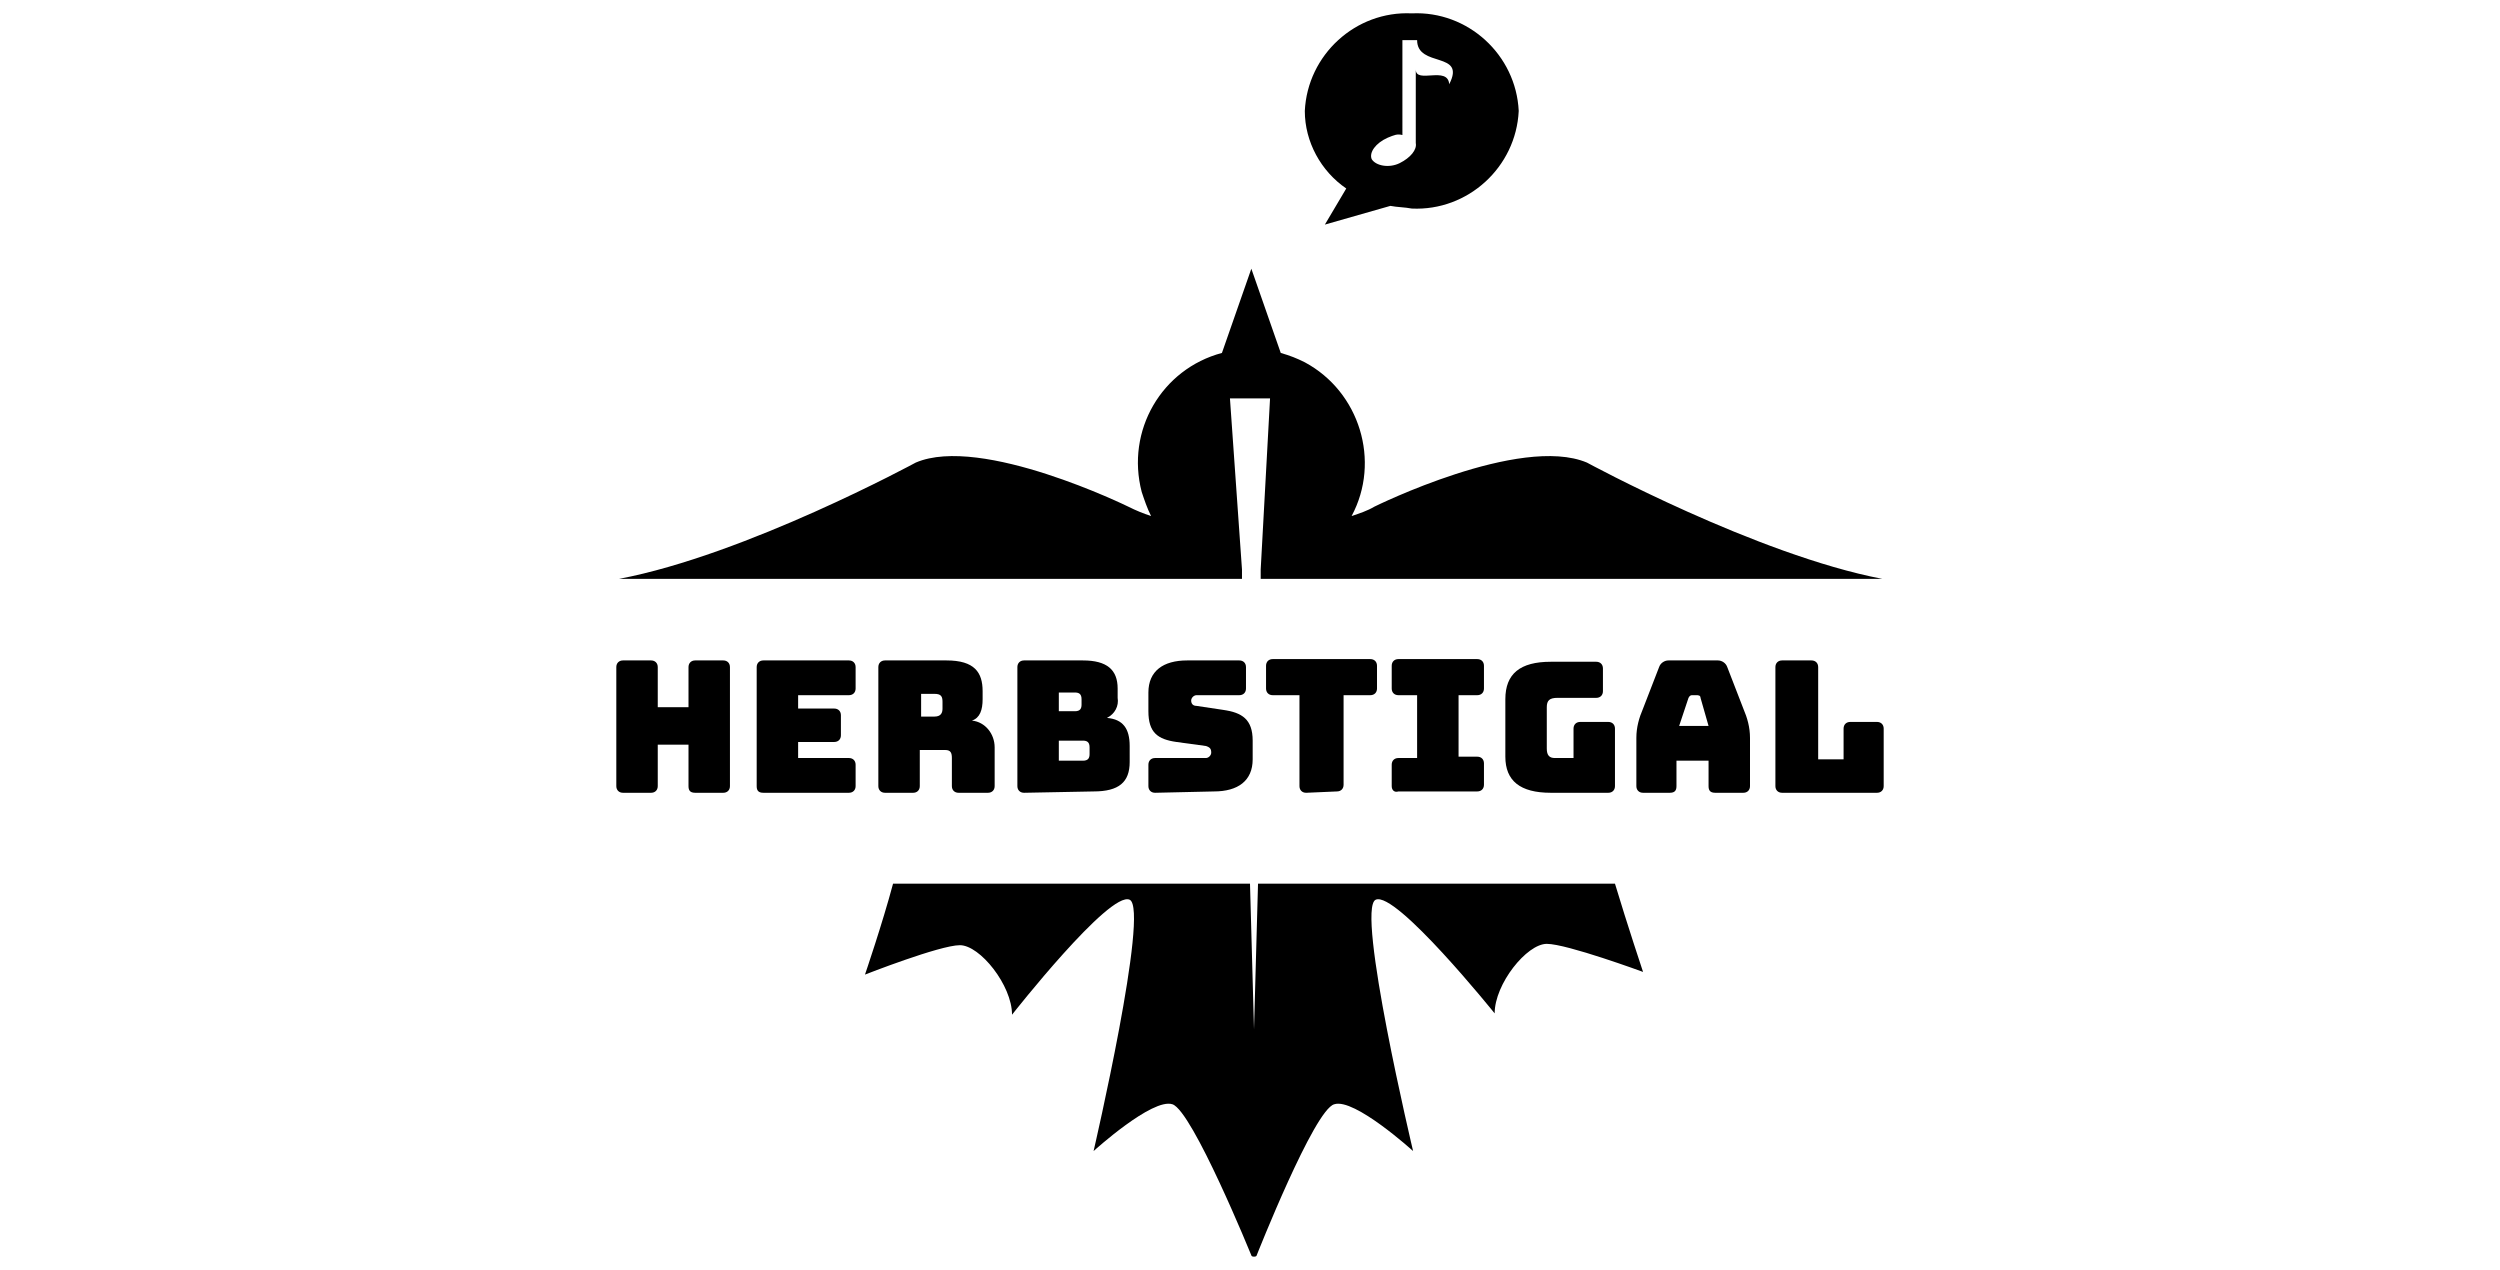 <?xml version="1.0" encoding="utf-8"?>
<!-- Generator: Adobe Illustrator 25.4.1, SVG Export Plug-In . SVG Version: 6.00 Build 0)  -->
<svg version="1.1" id="Ebene_1" xmlns="http://www.w3.org/2000/svg" xmlns:xlink="http://www.w3.org/1999/xlink" x="0px" y="0px"
	 viewBox="0 0 187 95" style="enable-background:new 0 0 187 95;" xml:space="preserve">
<g>
	<path d="M46.6,59.3c-0.3,0-0.5-0.2-0.5-0.5v-8.9c0-0.3,0.2-0.5,0.5-0.5h2.1c0.3,0,0.5,0.2,0.5,0.5v3h2.3v-3c0-0.3,0.2-0.5,0.5-0.5
		h2.1c0.3,0,0.5,0.2,0.5,0.5v8.9c0,0.3-0.2,0.5-0.5,0.5H52c-0.4,0-0.5-0.2-0.5-0.5v-3.1h-2.3v3.1c0,0.3-0.2,0.5-0.5,0.5
		C48.7,59.3,46.6,59.3,46.6,59.3z"/>
	<path d="M57.1,59.3c-0.4,0-0.5-0.2-0.5-0.5v-8.9c0-0.3,0.2-0.5,0.5-0.5h6.4c0.3,0,0.5,0.2,0.5,0.5v1.6c0,0.3-0.2,0.5-0.5,0.5h-3.8
		v1h2.7c0.3,0,0.5,0.2,0.5,0.5V55c0,0.3-0.2,0.5-0.5,0.5h-2.7v1.2h3.8c0.3,0,0.5,0.2,0.5,0.5v1.6c0,0.3-0.2,0.5-0.5,0.5H57.1z"/>
	<path d="M66.2,59.3c-0.3,0-0.5-0.2-0.5-0.5v-8.9c0-0.3,0.2-0.5,0.5-0.5h4.6c2.1,0,2.7,0.9,2.7,2.3v0.6c0,0.8-0.2,1.4-0.8,1.6
		c1,0.1,1.7,1,1.7,2l0,0v2.9c0,0.3-0.2,0.5-0.5,0.5h-2.2c-0.3,0-0.5-0.2-0.5-0.5v-2.1c0-0.4-0.1-0.6-0.5-0.6h-1.9v2.7
		c0,0.3-0.2,0.5-0.5,0.5L66.2,59.3z M68.9,53.6h1c0.5,0,0.6-0.3,0.6-0.6v-0.5c0-0.4-0.1-0.6-0.6-0.6h-1V53.6z"/>
	<path d="M76.6,59.3c-0.3,0-0.5-0.2-0.5-0.5v-8.9c0-0.3,0.2-0.5,0.5-0.5H81c1.8,0,2.6,0.7,2.6,2.1v0.7c0.1,0.6-0.2,1.2-0.8,1.5
		c1.2,0.1,1.7,0.8,1.7,2.1V57c0,1.5-0.8,2.2-2.7,2.2L76.6,59.3L76.6,59.3z M79.2,53.2h1.2c0.4,0,0.5-0.2,0.5-0.5v-0.4
		c0-0.4-0.2-0.5-0.5-0.5h-1.2V53.2z M79.2,56.9H81c0.4,0,0.5-0.2,0.5-0.5v-0.5c0-0.4-0.2-0.5-0.5-0.5h-1.8V56.9z"/>
	<path d="M86.4,59.3c-0.3,0-0.5-0.2-0.5-0.5v-1.6c0-0.3,0.2-0.5,0.5-0.5h3.8c0.2,0,0.4-0.2,0.4-0.4l0,0c0-0.3-0.1-0.4-0.4-0.5
		L88,55.5c-1.4-0.2-2.1-0.7-2.1-2.3v-1.4c0-1.6,1.1-2.4,2.9-2.4h3.9c0.3,0,0.5,0.2,0.5,0.5v1.6c0,0.3-0.2,0.5-0.5,0.5h-3.2
		c-0.2,0-0.4,0.2-0.4,0.4l0,0c0,0.2,0.1,0.4,0.4,0.4l0,0l2,0.3c1.4,0.2,2.2,0.7,2.2,2.3v1.4c0,1.6-1.1,2.4-2.9,2.4L86.4,59.3z"/>
	<path d="M97.7,59.3c-0.3,0-0.5-0.2-0.5-0.5V52h-2c-0.3,0-0.5-0.2-0.5-0.5v-1.7c0-0.3,0.2-0.5,0.5-0.5h7.3c0.3,0,0.5,0.2,0.5,0.5
		v1.7c0,0.3-0.2,0.5-0.5,0.5h-2v6.7c0,0.3-0.2,0.5-0.5,0.5L97.7,59.3z"/>
	<path d="M104.1,58.8v-1.6c0-0.3,0.2-0.5,0.5-0.5h1.4V52h-1.4c-0.3,0-0.5-0.2-0.5-0.5v-1.7c0-0.3,0.2-0.5,0.5-0.5h5.9
		c0.3,0,0.5,0.2,0.5,0.5v1.7c0,0.3-0.2,0.5-0.5,0.5h-1.4v4.6h1.4c0.3,0,0.5,0.2,0.5,0.5v1.6c0,0.3-0.2,0.5-0.5,0.5h-5.9
		C104.3,59.3,104.1,59.1,104.1,58.8"/>
	<path d="M116,59.3c-2.3,0-3.4-0.9-3.4-2.7v-4.3c0-1.9,1.1-2.8,3.4-2.8h3.4c0.3,0,0.5,0.2,0.5,0.5v1.7c0,0.3-0.2,0.5-0.5,0.5h-2.9
		c-0.6,0-0.8,0.2-0.8,0.7V56c0,0.5,0.2,0.7,0.6,0.7h1.4v-2.2c0-0.3,0.2-0.5,0.5-0.5h2.1c0.3,0,0.5,0.2,0.5,0.5v4.3
		c0,0.3-0.2,0.5-0.5,0.5H116z"/>
	<path d="M124.9,59.3h-2c-0.3,0-0.5-0.2-0.5-0.5v-3.6c0-0.8,0.2-1.5,0.5-2.2l1.2-3.1c0.1-0.3,0.4-0.5,0.7-0.5h3.7
		c0.3,0,0.6,0.2,0.7,0.5l1.2,3.1c0.3,0.7,0.5,1.4,0.5,2.2v3.6c0,0.3-0.2,0.5-0.5,0.5h-2.1c-0.4,0-0.5-0.2-0.5-0.5v-1.9h-2.4v1.9
		C125.4,59.1,125.3,59.3,124.9,59.3 M125.6,54.3h2.2l-0.6-2.1c0-0.2-0.2-0.2-0.3-0.2h-0.3c-0.1,0-0.2,0-0.3,0.2L125.6,54.3z"/>
	<path d="M133.3,59.3c-0.3,0-0.5-0.2-0.5-0.5v-8.9c0-0.3,0.2-0.5,0.5-0.5h2.2c0.3,0,0.5,0.2,0.5,0.5v6.9h1.9v-2.3
		c0-0.3,0.2-0.5,0.5-0.5h2c0.3,0,0.5,0.2,0.5,0.5v4.3c0,0.3-0.2,0.5-0.5,0.5C140.4,59.3,133.3,59.3,133.3,59.3z"/>
	<path d="M94.1,66.1L93.8,77l-0.3-10.9H66.8c-0.8,3-2.1,6.8-2.1,6.8s5.6-2.2,7.1-2.2s3.9,3,3.9,5.2c0,0,7.3-9.3,8.8-8.6
		s-2.7,18.8-2.7,18.8s4.4-4,5.9-3.5s5.9,11.3,5.9,11.3s0,0.1,0.2,0.1s0.2-0.1,0.2-0.1s4.3-10.9,5.8-11.3c1.5-0.5,5.9,3.5,5.9,3.5
		s-4.3-18.1-2.8-18.8c1.5-0.7,8.9,8.5,8.9,8.5c0-2.2,2.4-5.2,3.9-5.2s7.2,2.1,7.2,2.1s-1.2-3.6-2.1-6.6L94.1,66.1z"/>
	<path d="M118.7,34.6c-5-2.1-15.9,3.3-15.9,3.3c-0.5,0.3-1.1,0.5-1.7,0.7c2.2-4.1,0.6-9.3-3.5-11.5c-0.6-0.3-1.1-0.5-1.8-0.7
		l-2.2-6.3l-2.2,6.3c-4.5,1.2-7.2,5.8-6,10.4c0.2,0.6,0.4,1.2,0.7,1.8c-0.6-0.2-1.1-0.4-1.7-0.7c0,0-11-5.4-15.9-3.3
		c0,0-12.7,6.9-22.2,8.7h46.6c0-0.2,0-0.5,0-0.7L92,29.8h3l-0.7,12.8c0,0.2,0,0.5,0,0.7h46.5C131.4,41.5,118.7,34.6,118.7,34.6"/>
	<path d="M105.6,1c-4.2-0.2-7.8,3.1-8,7.3c0,2.3,1.2,4.5,3.1,5.8l-1.6,2.7l4.9-1.4c0.5,0.1,1.1,0.1,1.6,0.2c4.2,0.2,7.8-3.1,8-7.3
		C113.4,4.1,109.8,0.8,105.6,1 M108.4,6.3c-0.1-1.4-2.5,0-2.5-1.1v5.5c0.1,0.5-0.4,1.1-1.2,1.5c-0.8,0.4-1.8,0.2-2.1-0.3
		c-0.2-0.5,0.3-1.2,1.2-1.6c0.5-0.2,0.7-0.3,1.1-0.2V3h1.1C106,5.1,109.7,3.8,108.4,6.3"/>
</g>
</svg>
